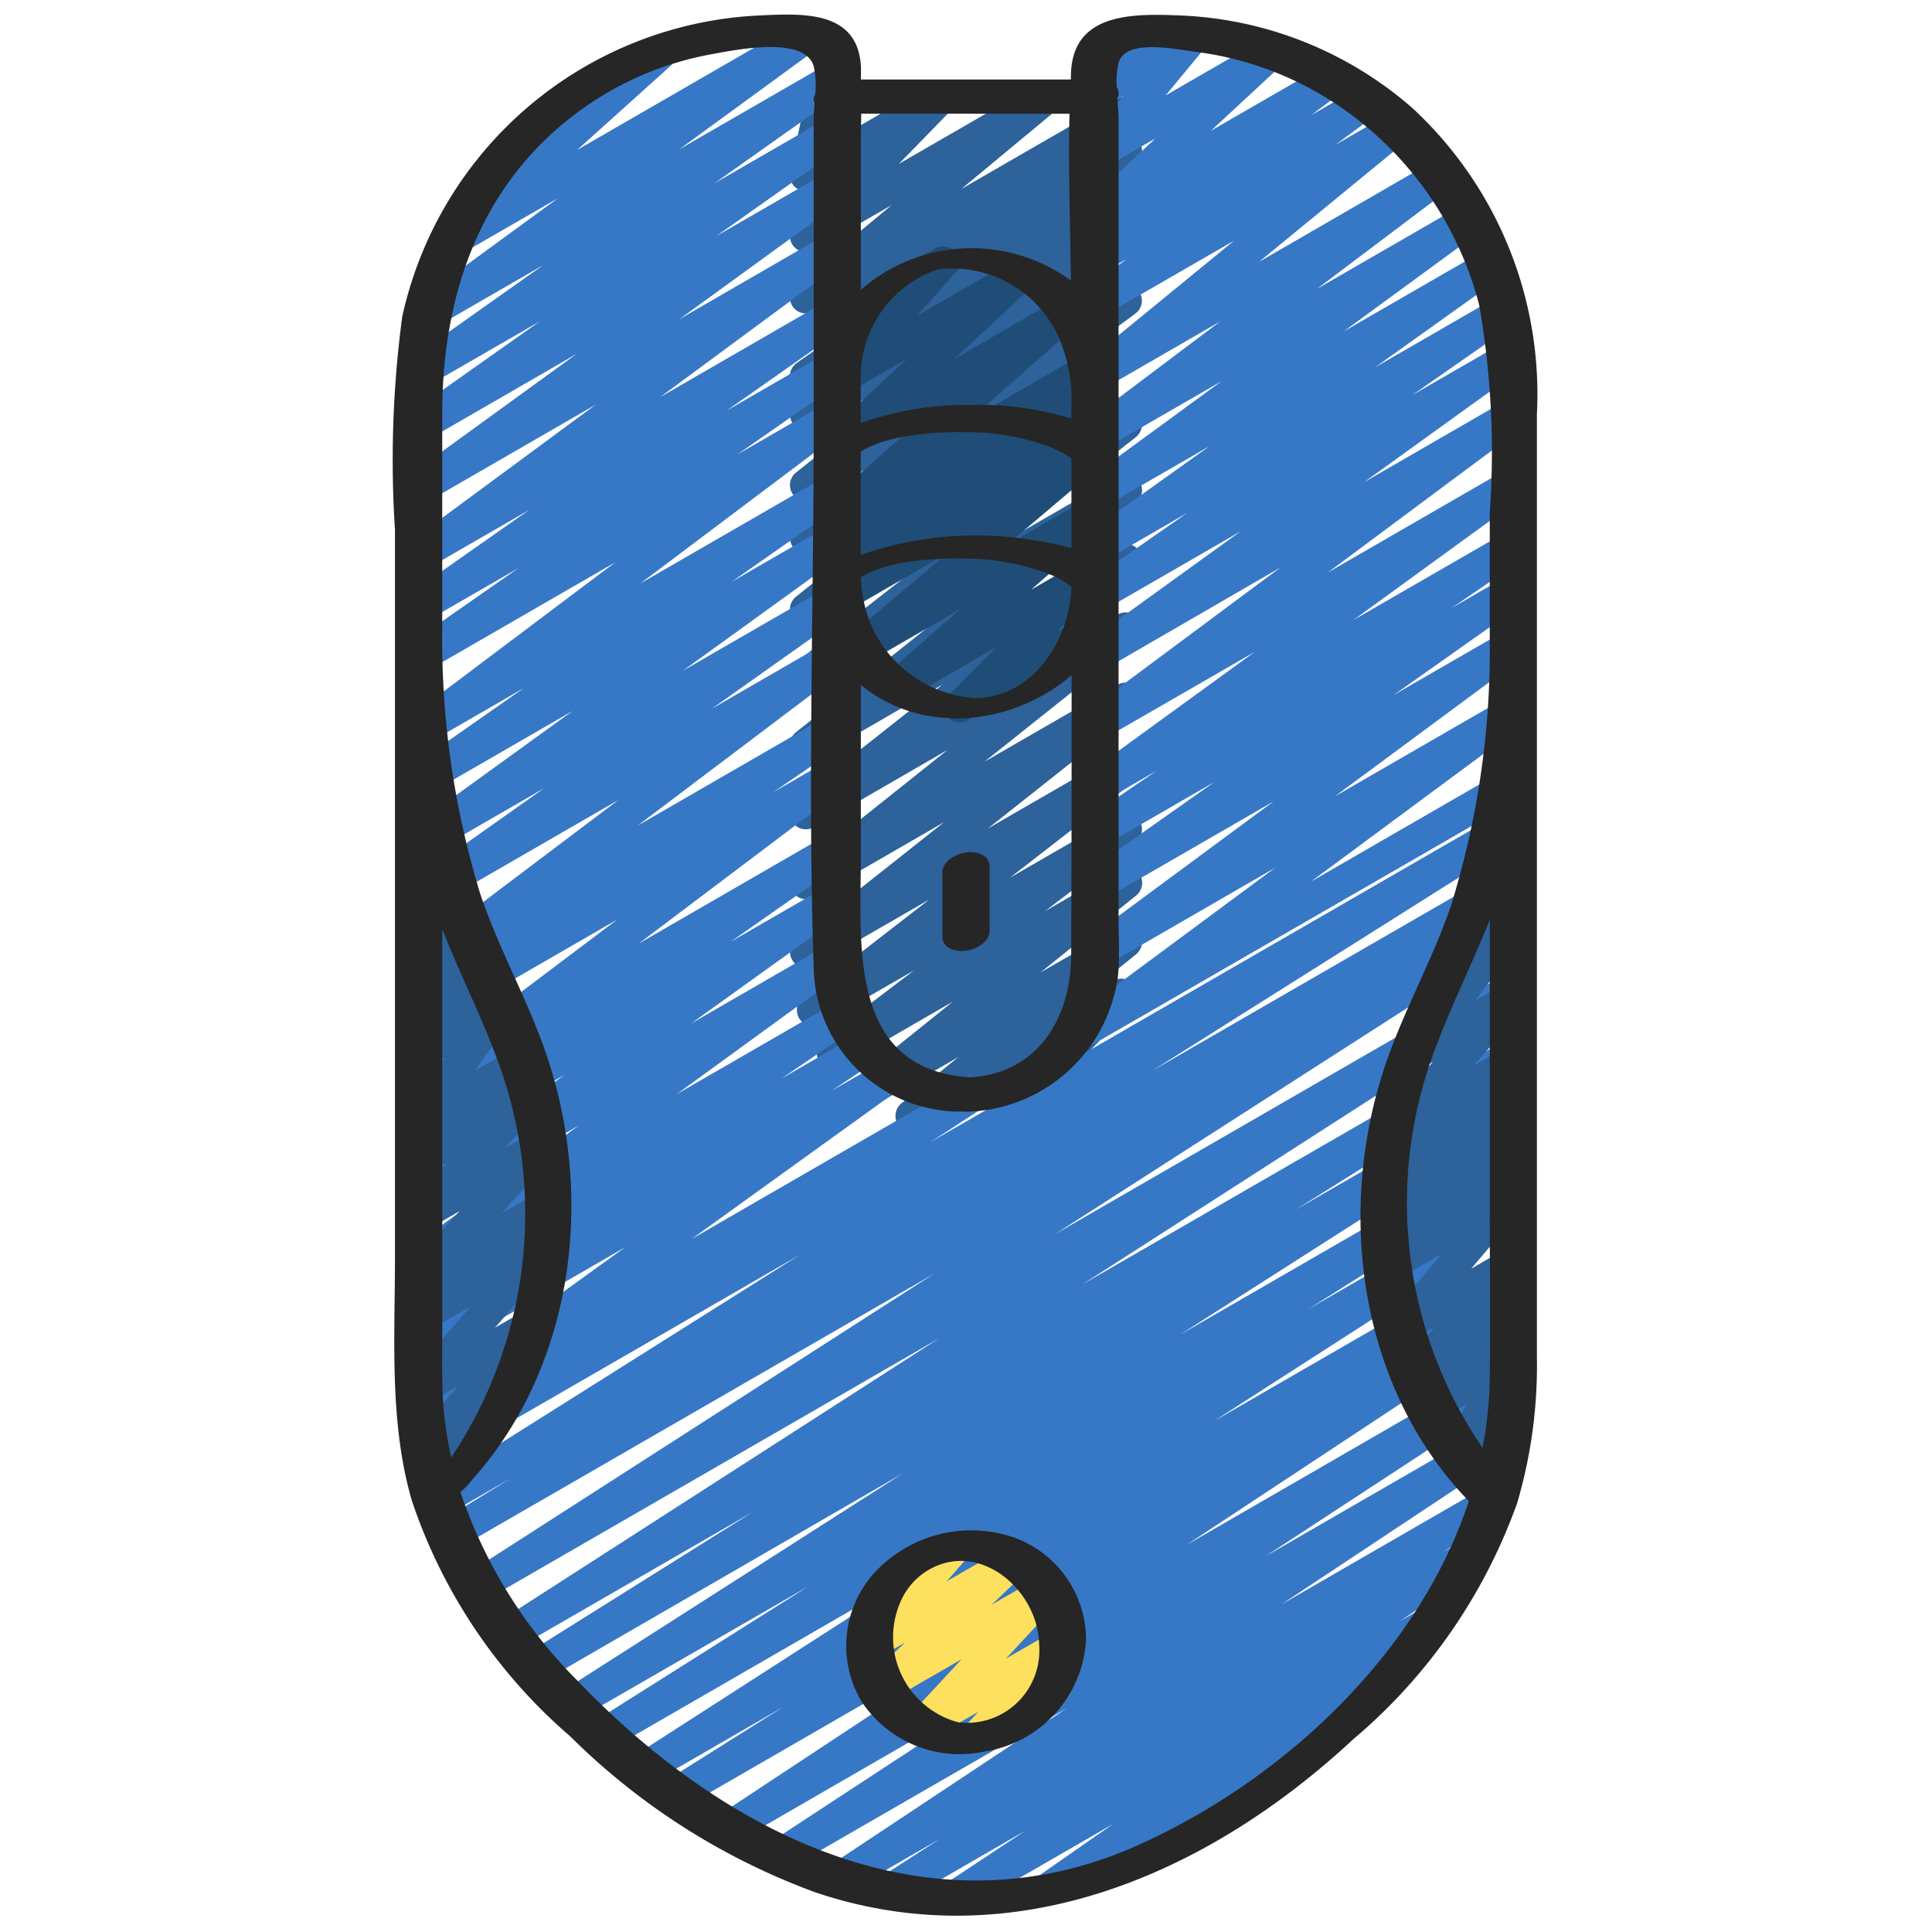 <?xml version="1.0"?>
<svg xmlns="http://www.w3.org/2000/svg" id="icons" viewBox="0 0 60 60" width="512" height="512"><path d="M31.074,35.3a.5.5,0,0,1-.36-.847l1.312-1.366-3.468,2a.5.5,0,0,1-.566-.82l1.774-1.441-2.58,1.489a.5.5,0,0,1-.564-.822l2.966-2.384-3.479,2.008a.5.5,0,0,1-.552-.831l2.828-2.149L25.5,31.8a.5.5,0,0,1-.557-.828l3.911-3.033L25.28,30a.5.5,0,0,1-.56-.824l4.6-3.643-4.037,2.33a.5.5,0,0,1-.561-.823l4.708-3.752L25.28,25.686a.5.5,0,0,1-.56-.826l4.563-3.608-4,2.311a.5.5,0,0,1-.561-.825l4.677-3.72L25.28,21.394a.5.5,0,0,1-.557-.827l4.332-3.39L25.28,19.356a.5.5,0,0,1-.562-.823l4.809-3.853L25.28,17.132a.5.5,0,0,1-.548-.834l2.929-2.173L25.28,15.5a.5.5,0,0,1-.562-.823l4.75-3.794L25.28,13.3a.5.5,0,0,1-.536-.843l.42-.293a.5.5,0,0,1-.422-.89L25.7,10.6l-.421.242A.5.5,0,0,1,24.745,10l.4-.279a.5.5,0,0,1-.435-.871L27.689,6.37,25.28,7.761a.5.5,0,0,1-.608-.782L26.348,5.26l-1.068.616a.5.5,0,0,1-.739-.534l.322-1.552a.5.5,0,0,1-.083-.9l.5-.29a.5.5,0,0,1,.543.027.5.5,0,0,1,.2.507l-.274,1.322,3.234-1.867a.5.5,0,0,1,.609.781l-1.677,1.72,4.351-2.511a.5.5,0,0,1,.569.818L29.854,5.87,34.72,3.062a.5.5,0,0,1,.535.842l-.4.278a.5.5,0,0,1,.4.895l-.966.683.428-.247a.5.5,0,0,1,.536.842l-.418.291a.5.5,0,0,1,.444.874l-4.75,3.793L34.72,8.9a.5.5,0,0,1,.548.833L32.339,11.9l2.381-1.375a.5.5,0,0,1,.562.824L30.473,15.2l4.247-2.452a.5.5,0,0,1,.557.826l-4.332,3.391,3.775-2.18a.5.5,0,0,1,.561.824L30.6,19.337l4.121-2.378a.5.5,0,0,1,.56.825l-4.56,3.606,4-2.309a.5.5,0,0,1,.561.823l-4.708,3.752,4.147-2.393a.5.5,0,0,1,.56.824l-4.6,3.642,4.037-2.33a.5.5,0,0,1,.556.829l-3.913,3.033,3.357-1.938a.5.5,0,0,1,.552.831L32.448,28.3l2.273-1.312a.5.5,0,0,1,.563.823L32.315,30.2l2.406-1.387a.5.5,0,0,1,.565.82l-1.773,1.44,1.064-.614a.5.5,0,0,1,.61.779l-1.529,1.593a.5.5,0,0,1,.211.931l-2.545,1.469A.49.49,0,0,1,31.074,35.3Z" fill="#2d629b"/><path d="M33.343,32.705a.5.5,0,0,1-.3-.9L39.6,26.95,34.28,30.022a.5.5,0,0,1-.547-.834l5.82-4.3L34.28,27.931a.5.5,0,0,1-.538-.841l3.974-2.806L34.28,26.268a.5.5,0,0,1-.532-.846l2.165-1.482-1.633.943a.5.5,0,0,1-.544-.837l5.229-3.8-4.686,2.7a.5.5,0,0,1-.668-.158.5.5,0,0,1,.119-.676l6.035-4.488L34.279,20.8a.5.5,0,0,1-.542-.838L38.53,16.5l-4.251,2.454a.5.5,0,0,1-.536-.843l3.128-2.183-2.592,1.5a.5.5,0,0,1-.541-.84l3.824-2.732L34.279,15.75a.5.5,0,0,1-.546-.836l4.2-3.074-3.65,2.106a.5.5,0,0,1-.55-.832l4.158-3.129-3.608,2.082a.5.5,0,0,1-.566-.819l4.609-3.774L34.279,9.808a.5.5,0,0,1-.547-.835l1.262-.932-.715.412a.5.5,0,0,1-.551-.831l.928-.7-.377.217a.5.5,0,0,1-.591-.8L35.881,4.3l-1.6.924a.5.5,0,0,1-.634-.752l1.238-1.493-.6.348a.5.5,0,0,1-.612-.088.5.5,0,0,1-.058-.617l.314-.482a.5.5,0,0,1-.058-.9L34.988.6a.5.5,0,0,1,.67.706l-.077.118L36.8.718a.5.5,0,0,1,.635.752L36.2,2.963l3.013-1.739a.5.5,0,0,1,.591.8L37.606,4.061,41.1,2.045a.5.5,0,0,1,.551.831l-.928.7,1.463-.844a.5.5,0,0,1,.546.835L41.469,4.5l1.672-.965a.5.5,0,0,1,.566.819L39.1,8.133,44.5,5.011a.5.5,0,0,1,.551.832L40.9,8.971l4.481-2.586a.5.5,0,0,1,.546.836L41.73,10.293l4.264-2.461a.5.5,0,0,1,.541.84l-3.827,2.734,3.744-2.161a.5.5,0,0,1,.536.843l-3.129,2.183,2.759-1.591a.5.5,0,0,1,.542.838l-4.793,3.454,4.353-2.513a.5.5,0,0,1,.549.834l-6.035,4.489,5.486-3.167a.5.5,0,0,1,.544.837l-5.226,3.8,4.682-2.7a.5.5,0,0,1,.532.846l-2.165,1.481,1.633-.942a.5.5,0,0,1,.538.84l-3.974,2.806L46.72,19.6a.5.5,0,0,1,.547.835l-5.816,4.3,5.269-3.042a.5.5,0,0,1,.548.835l-6.562,4.856,6.014-3.472a.5.5,0,0,1,.5.866L33.593,32.638A.491.491,0,0,1,33.343,32.705Z" fill="#3778c6"/><path d="M29.62,59.427a.5.5,0,0,1-.276-.917l2.508-1.661-3.958,2.285a.5.5,0,0,1-.522-.853l1.809-1.168-2.812,1.623a.5.5,0,0,1-.526-.849l7.294-4.839-8.668,5a.5.5,0,0,1-.525-.851L31.881,52l-9,5.2a.5.5,0,0,1-.526-.849l10.391-6.86-11.5,6.639a.5.5,0,0,1-.517-.856l3.6-2.266L20.22,55.38a.5.5,0,0,1-.521-.854l9.54-6.138L19,54.3a.5.5,0,0,1-.517-.856L25.1,49.268l-7.112,4.1a.5.5,0,0,1-.519-.853l10.582-6.766L16.894,52.2a.5.5,0,0,1-.516-.856l7.012-4.395-7.329,4.231a.5.5,0,0,1-.521-.854l13.619-8.759L15.04,49.717a.5.5,0,0,1-.52-.854L29,39.562,14.25,48.075a.5.5,0,0,1-.512-.858l2.133-1.312L13.9,47.041a.5.5,0,0,1-.516-.855L24.83,38.975,13.488,45.522a.5.5,0,0,1-.523-.851l1.606-1.048-1.192.689a.5.5,0,0,1-.542-.838l6.582-4.742L13.28,42.276a.5.5,0,0,1-.528-.847l1.366-.915L13.28,41a.5.5,0,0,1-.532-.846l2.3-1.567L13.28,39.6a.5.5,0,0,1-.544-.837l5.242-3.811-4.7,2.712a.5.5,0,0,1-.542-.839l4.8-3.447L13.28,35.837a.5.5,0,0,1-.537-.842l3.566-2.5L13.28,34.246a.5.5,0,0,1-.551-.832l6.44-4.857-5.889,3.4a.5.5,0,0,1-.532-.845l2.226-1.525-1.694.977a.5.5,0,0,1-.551-.832L19.2,24.848,13.28,28.264a.5.5,0,0,1-.539-.841l4.151-2.941L13.28,26.567a.5.5,0,0,1-.543-.838l5.049-3.652-4.506,2.6a.5.5,0,0,1-.537-.842l3.531-2.472L13.28,23.094a.5.5,0,0,1-.551-.832l6.381-4.8-5.83,3.365a.5.5,0,0,1-.536-.843L16.1,17.643,13.28,19.269a.5.5,0,0,1-.537-.842l3.691-2.591-3.154,1.82a.5.5,0,0,1-.547-.835L18.5,12.567,13.28,15.58a.5.5,0,0,1-.544-.837l5.171-3.752L13.28,13.662a.5.5,0,0,1-.538-.841l4.025-2.843-3.432,1.98a.5.5,0,0,1-.539-.841l4.07-2.882-3.324,1.919A.5.5,0,0,1,13,9.318l4.331-3.165L14.287,7.909a.5.5,0,0,1-.654-.138A.5.5,0,0,1,13.7,7.1l3.073-2.763a.471.471,0,0,1-.473-.248.5.5,0,0,1,.182-.683L20.24,1.242a.5.5,0,0,1,.584.805l-2.9,2.61L24.889.635a.5.5,0,0,1,.545.836L21.1,4.635,25.72,1.97a.5.5,0,0,1,.539.841L22.187,5.693,25.72,3.654a.5.5,0,0,1,.538.841L22.237,7.337,25.72,5.326a.5.5,0,0,1,.544.837L21.1,9.912,25.72,7.243a.5.5,0,0,1,.547.835L20.5,12.335,25.72,9.32a.5.5,0,0,1,.537.842l-3.691,2.591,3.154-1.82a.5.5,0,0,1,.536.842L22.9,14.114l2.817-1.626a.5.5,0,0,1,.551.832l-6.381,4.8,5.83-3.365a.5.5,0,0,1,.537.842l-3.531,2.471,2.994-1.728a.5.5,0,0,1,.543.838l-5.048,3.65,4.506-2.6a.5.5,0,0,1,.539.841l-4.151,2.941,3.612-2.085a.5.5,0,0,1,.551.832l-6.467,4.884,5.916-3.416a.5.5,0,0,1,.532.844L24.02,24.6l1.7-.982a.5.5,0,0,1,.55.832l-6.436,4.856,5.886-3.4a.5.5,0,0,1,.537.842l-3.566,2.5L25.721,27.5a.5.5,0,0,1,.542.839l-4.8,3.447,4.254-2.456a.5.5,0,0,1,.544.837l-5.244,3.812,5.027-2.9a.5.5,0,0,1,.532.846l-2.3,1.567,2.382-1.375a.5.5,0,0,1,.528.848l-1.371.918,1.7-.982a.5.5,0,0,1,.542.838l-6.578,4.739,8.522-4.92a.5.5,0,0,1,.523.851l-1.61,1.05,17.8-10.275a.5.5,0,0,1,.516.855L35.785,33.253,46.72,26.94a.5.5,0,0,1,.511.859l-2.109,1.3,1.6-.922a.5.5,0,0,1,.52.853L32.756,38.334,46.72,30.272a.5.5,0,0,1,.52.854L33.624,39.883l13.1-7.561a.5.5,0,0,1,.515.857l-7,4.39,6.489-3.746a.5.5,0,0,1,.519.854l-10.6,6.774L46.72,35.634a.5.5,0,0,1,.516.855l-6.6,4.165,6.087-3.513a.5.5,0,0,1,.52.853l-9.546,6.142,9.026-5.21a.5.5,0,0,1,.516.855l-3.6,2.263,3.08-1.778a.5.5,0,0,1,.525.849L36.851,47.978l9.869-5.7a.5.5,0,0,1,.524.851l-7.939,5.2,7.254-4.187a.5.5,0,0,1,.526.849l-7.294,4.839,6.3-3.637a.5.5,0,0,1,.521.853l-1.8,1.159.626-.361a.5.5,0,0,1,.527.849l-2.5,1.659.76-.438a.5.5,0,0,1,.536.843l-2.842,1.981a.494.494,0,0,1,.464.249.5.5,0,0,1-.183.683l-9.424,5.44a.5.5,0,0,1-.536-.842l2.331-1.625-4.7,2.713A.5.5,0,0,1,29.62,59.427Z" fill="#3778c6"/><path d="M29.816,22.437a.5.5,0,0,1-.354-.853l1.488-1.493L28.128,21.72a.5.5,0,0,1-.58-.809l2.281-2-2.878,1.661a.5.5,0,0,1-.573-.814l3.028-2.567-3.08,1.779a.5.5,0,0,1-.548-.834l.858-.636-.356.205a.5.5,0,0,1-.549-.834l.929-.69-.38.218a.5.5,0,0,1-.58-.807l3.343-2.944-2.764,1.6a.5.5,0,0,1-.59-.8l2.485-2.306-1.858,1.071a.5.5,0,0,1-.624-.764l1.3-1.466a.5.5,0,0,1-.267-.932l2.309-1.334a.5.5,0,0,1,.624.764L28.479,9.806,31.51,8.057a.5.5,0,0,1,.59.8l-2.484,2.307,3.283-1.9a.5.5,0,0,1,.58.807l-3.342,2.944,3.47-2a.5.5,0,0,1,.549.834l-.93.692.494-.285a.5.5,0,0,1,.548.834l-.857.635.309-.178a.5.5,0,0,1,.573.814l-3.026,2.565,2.453-1.416a.5.5,0,0,1,.58.808l-2.283,2,1.7-.983a.5.5,0,0,1,.6.785l-1.486,1.491.425-.245a.5.5,0,0,1,.5.865l-3.7,2.135A.49.49,0,0,1,29.816,22.437Z" fill="#1f4d77"/><path d="M30.389,54.393a.5.5,0,0,1-.368-.838l.358-.391-1.5.863a.5.5,0,0,1-.617-.772l1.6-1.725L27.656,52.8a.5.5,0,0,1-.594-.795l1.041-.99-.814.468a.5.5,0,0,1-.626-.761l.889-1.017a.5.5,0,0,1-.122-.916l1.937-1.118a.5.5,0,0,1,.626.762l-.593.677,1.837-1.059a.5.5,0,0,1,.6.795l-1.04.99,1.428-.824a.5.5,0,0,1,.617.772l-1.6,1.724L32.7,50.67a.5.5,0,0,1,.618.77l-.8.877a.5.5,0,0,1,.238.211.5.5,0,0,1-.183.683l-1.929,1.114A.49.49,0,0,1,30.389,54.393Z" fill="#fde05e"/><path d="M13.509,46.692a.5.5,0,0,1-.388-.816l.434-.53-.076.043a.5.5,0,0,1-.627-.76l1.372-1.585-.918.529a.5.5,0,0,1-.628-.76L14.6,40.586l-1.322.763a.5.5,0,0,1-.581-.808l.364-.321a.5.5,0,0,1-.4-.836l1.612-1.771-.993.574a.5.5,0,0,1-.616-.774L13.883,36.1l-.6.348a.5.5,0,0,1-.595-.794l.356-.341a.568.568,0,0,1-.38-.163.5.5,0,0,1-.04-.625l1.2-1.7-.54.312a.5.5,0,0,1-.656-.725l.591-.821a.5.5,0,0,1-.63-.693l.58-1.138a.5.5,0,0,1-.595-.678l.381-.89a.494.494,0,0,1-.251-.118.5.5,0,0,1-.132-.567l.221-.53a.569.569,0,0,1-.052-.033.5.5,0,0,1-.2-.507l.215-1.028h0a.5.5,0,0,1-.22-.479l.123-.987a.5.5,0,0,1-.127-.335l.008-2.166a.494.494,0,0,1,.228-.488l.007,0a.5.5,0,0,1,.765.426l-.006,1.74a.5.5,0,0,1,.181.45l-.1.765a.425.425,0,0,1,.074.044.5.5,0,0,1,.2.508l-.166.795a.5.5,0,0,1,.272.121.5.5,0,0,1,.132.567l-.133.32a.489.489,0,0,1,.267.122.5.5,0,0,1,.128.57l-.308.72.034-.02a.5.5,0,0,1,.7.66l-.568,1.113.479-.276a.5.5,0,0,1,.656.725l-.583.81.491-.283a.5.5,0,0,1,.659.721l-1.2,1.7,1.214-.7a.5.5,0,0,1,.6.794l-.2.188a.5.5,0,0,1,.532.814l-1.22,1.309.891-.513a.5.5,0,0,1,.619.769l-1.612,1.77,1.125-.65a.5.5,0,0,1,.581.808l-.382.338a.478.478,0,0,1,.409.18.5.5,0,0,1-.008.646l-1.924,2.228.926-.535a.5.5,0,0,1,.628.76l-1.4,1.615a.494.494,0,0,1,.525.155.5.5,0,0,1,.007.64l-1.442,1.765a.5.5,0,0,1-.212.626l-.643.371A.5.5,0,0,1,13.509,46.692Z" fill="#2d629b"/><path d="M46.258,46.761a.5.5,0,0,1-.481-.639l.271-.934-.532.307a.5.5,0,0,1-.679-.689l.715-1.2-.889.513a.5.5,0,0,1-.618-.77l.356-.39-.2.116a.5.5,0,0,1-.624-.765l.978-1.1-.817.471a.5.5,0,0,1-.633-.754l1.664-1.985-1.379.8a.5.5,0,0,1-.6-.791l.952-.926-.454.262a.5.5,0,0,1-.587-.8l.568-.518a.5.5,0,0,1-.5-.843l.583-.533a.5.5,0,0,1-.453-.827l1.6-1.786-.4.23a.5.5,0,0,1-.647-.737L45.13,30.3a.491.491,0,0,1-.37-.151.5.5,0,0,1-.069-.611l1.1-1.788a.527.527,0,0,1-.082-.058.5.5,0,0,1-.128-.571l.573-1.342a.5.5,0,0,1-.15-.46l.4-2.076a.5.5,0,0,1-.064-.291l.132-1.541a.489.489,0,0,1,.231-.447l.008-.005a.5.5,0,0,1,.763.467l-.1,1.186a.5.5,0,0,1,.095.4l-.317,1.659a.537.537,0,0,1,.158.1.5.5,0,0,1,.128.57l-.406.948a.5.5,0,0,1,.372.759l-.822,1.341.146-.084a.5.5,0,0,1,.646.737l-1.575,2.046.929-.536a.5.5,0,0,1,.622.767l-1.6,1.787.981-.566a.5.5,0,0,1,.587.8l-.5.458a.5.5,0,0,1,.5.842l-.542.495a.5.5,0,0,1,.553.814l-.953.927.355-.2a.5.5,0,0,1,.633.754L45.689,39.4l1.031-.594a.5.5,0,0,1,.624.764l-.978,1.1.354-.2a.5.5,0,0,1,.618.77l-.438.478a.509.509,0,0,1,.426.144.5.5,0,0,1,.072.608l-.719,1.2a.5.5,0,0,1,.675.6l-.447,1.542a.4.4,0,0,1,.033.051.5.5,0,0,1-.182.683l-.25.144A.5.5,0,0,1,46.258,46.761Z" fill="#2d629b"/><path d="M12.787,46.592a16.621,16.621,0,0,0,4.924,7.334,21.079,21.079,0,0,0,7.633,4.85c6.133,2.058,12.155-.555,16.674-4.755a17.146,17.146,0,0,0,5.1-7.346,15.136,15.136,0,0,0,.612-4.515V12.853a12.1,12.1,0,0,0-3.87-9.5A11.661,11.661,0,0,0,36.6.478c-1.368-.051-3.21-.092-3.334,1.7-.007.1-.006.194-.011.291H26.738c0-.128,0-.256,0-.383C26.65.3,24.906.418,23.542.482A11.922,11.922,0,0,0,12.491,9.839a33.562,33.562,0,0,0-.225,6.612V39.064C12.266,41.564,12.085,44.166,12.787,46.592ZM15.365,32.7a13.63,13.63,0,0,1-1.351,12.563,12.092,12.092,0,0,1-.232-1.447c-.069-.759-.048-1.527-.048-2.288V28.855C14.243,30.152,14.875,31.4,15.365,32.7Zm30.9,10.141a12.216,12.216,0,0,1-.224,2.126,13.512,13.512,0,0,1-1.374-12.647c.487-1.275,1.1-2.493,1.6-3.761V37.7C46.266,39.416,46.287,41.131,46.266,42.845ZM30.129,33.459c-3.81-.247-3.395-4.128-3.395-6.868V21.273A4.594,4.594,0,0,0,29.477,22.3a1.179,1.179,0,0,0,.217.016,5.646,5.646,0,0,0,3.586-1.346c0,2.9,0,5.806-.014,8.709C33.254,31.63,32.226,33.334,30.129,33.459Zm.177-11.779a3.775,3.775,0,0,1-3.366-2.575,4.273,4.273,0,0,1-.205-1.169l.035-.027c.008-.006,0,0,.006-.006l.026-.013c.043-.022.084-.047.127-.069l.121-.058.155-.064a4.948,4.948,0,0,1,1-.251,9.972,9.972,0,0,1,1.718-.1,7.325,7.325,0,0,1,2.678.49,2.356,2.356,0,0,1,.673.39C33.214,19.886,32.1,21.638,30.306,21.68Zm-3.45-7.73c.03-.014.111-.056.132-.065.058-.026.117-.051.176-.075a2.141,2.141,0,0,1,.394-.13,5.674,5.674,0,0,1,.56-.129,9.514,9.514,0,0,1,1.751-.128,7.352,7.352,0,0,1,2.742.459,3.854,3.854,0,0,1,.611.319l.02.011a.2.2,0,0,0,.032.027q0,.579,0,1.158v.554c0,.356,0,.713,0,1.069a9.958,9.958,0,0,0-1.252-.256,10.839,10.839,0,0,0-5.292.471V14.023C26.774,14,26.815,13.974,26.856,13.95Zm6.415-1.343V13a9.914,9.914,0,0,0-3.141-.425,9.983,9.983,0,0,0-3.4.562V11.71a3.526,3.526,0,0,1,2.38-3.339,3.624,3.624,0,0,1,3.732,2.017A4.829,4.829,0,0,1,33.271,12.607Zm-.326-9.075h.269c-.042,1.722.025,3.463.044,5.18A5.233,5.233,0,0,0,26.734,9V4.577c0-.347.007-.7.012-1.045ZM18.2,3.3a9.952,9.952,0,0,1,3.886-1.614c.733-.132,2.9-.59,3.184.37a2.7,2.7,0,0,1,.047.88.422.422,0,0,0-.047.117.34.34,0,0,0,.028.138c-.014.185-.028.365-.028.519v9.5c0,5.6-.187,11.24,0,16.84a4.554,4.554,0,0,0,4.483,4.472c.022,0,.044-.007.066-.008a.885.885,0,0,0,.121.012,4.855,4.855,0,0,0,4.783-4.241c.053-.58.015-1.178.015-1.76V13.89a.169.169,0,0,0,0-.045V3.729c0-.2-.021-.443-.039-.687a.448.448,0,0,0,.039-.1.358.358,0,0,0-.055-.241,2.515,2.515,0,0,1,.055-.747c.216-.769,1.769-.422,2.395-.344A10.207,10.207,0,0,1,41.18,3.032a10.687,10.687,0,0,1,4.76,6.454,26.615,26.615,0,0,1,.326,6.435v3.956a26.69,26.69,0,0,1-1.218,8.289c-.575,1.673-1.456,3.221-2.023,4.9-1.547,4.561-.822,10.028,2.591,13.553-1.568,4.756-5.782,8.67-10.272,10.683-6.471,2.9-12.838-.342-17.384-5.08A15.169,15.169,0,0,1,14.3,46.342C17.789,42.8,18.543,37.3,16.945,32.68c-.58-1.677-1.461-3.23-2.028-4.912a27.031,27.031,0,0,1-1.183-8.247V12.853C13.734,9.075,14.966,5.547,18.2,3.3Z" fill="#262626"/><path d="M30.591,54.392a3.726,3.726,0,0,0,3.138-3.465,3.385,3.385,0,0,0-2.3-3.2,4.092,4.092,0,0,0-4.306,1.154,3.375,3.375,0,0,0-.371,3.953A3.65,3.65,0,0,0,30.591,54.392ZM28.05,49.571a2.1,2.1,0,0,1,.778-.81c1.617-.951,3.42.647,3.443,2.312a2.247,2.247,0,0,1-2.512,2.415A2.737,2.737,0,0,1,28.05,49.571Z" fill="#262626"/><path d="M30.064,26.468a1.028,1.028,0,0,0-.545.2.575.575,0,0,0-.253.387v2a.406.406,0,0,0,.176.364.784.784,0,0,0,.494.112,1.029,1.029,0,0,0,.545-.2.571.571,0,0,0,.253-.386v-2a.406.406,0,0,0-.176-.364A.778.778,0,0,0,30.064,26.468Z" fill="#262626"/></svg>
